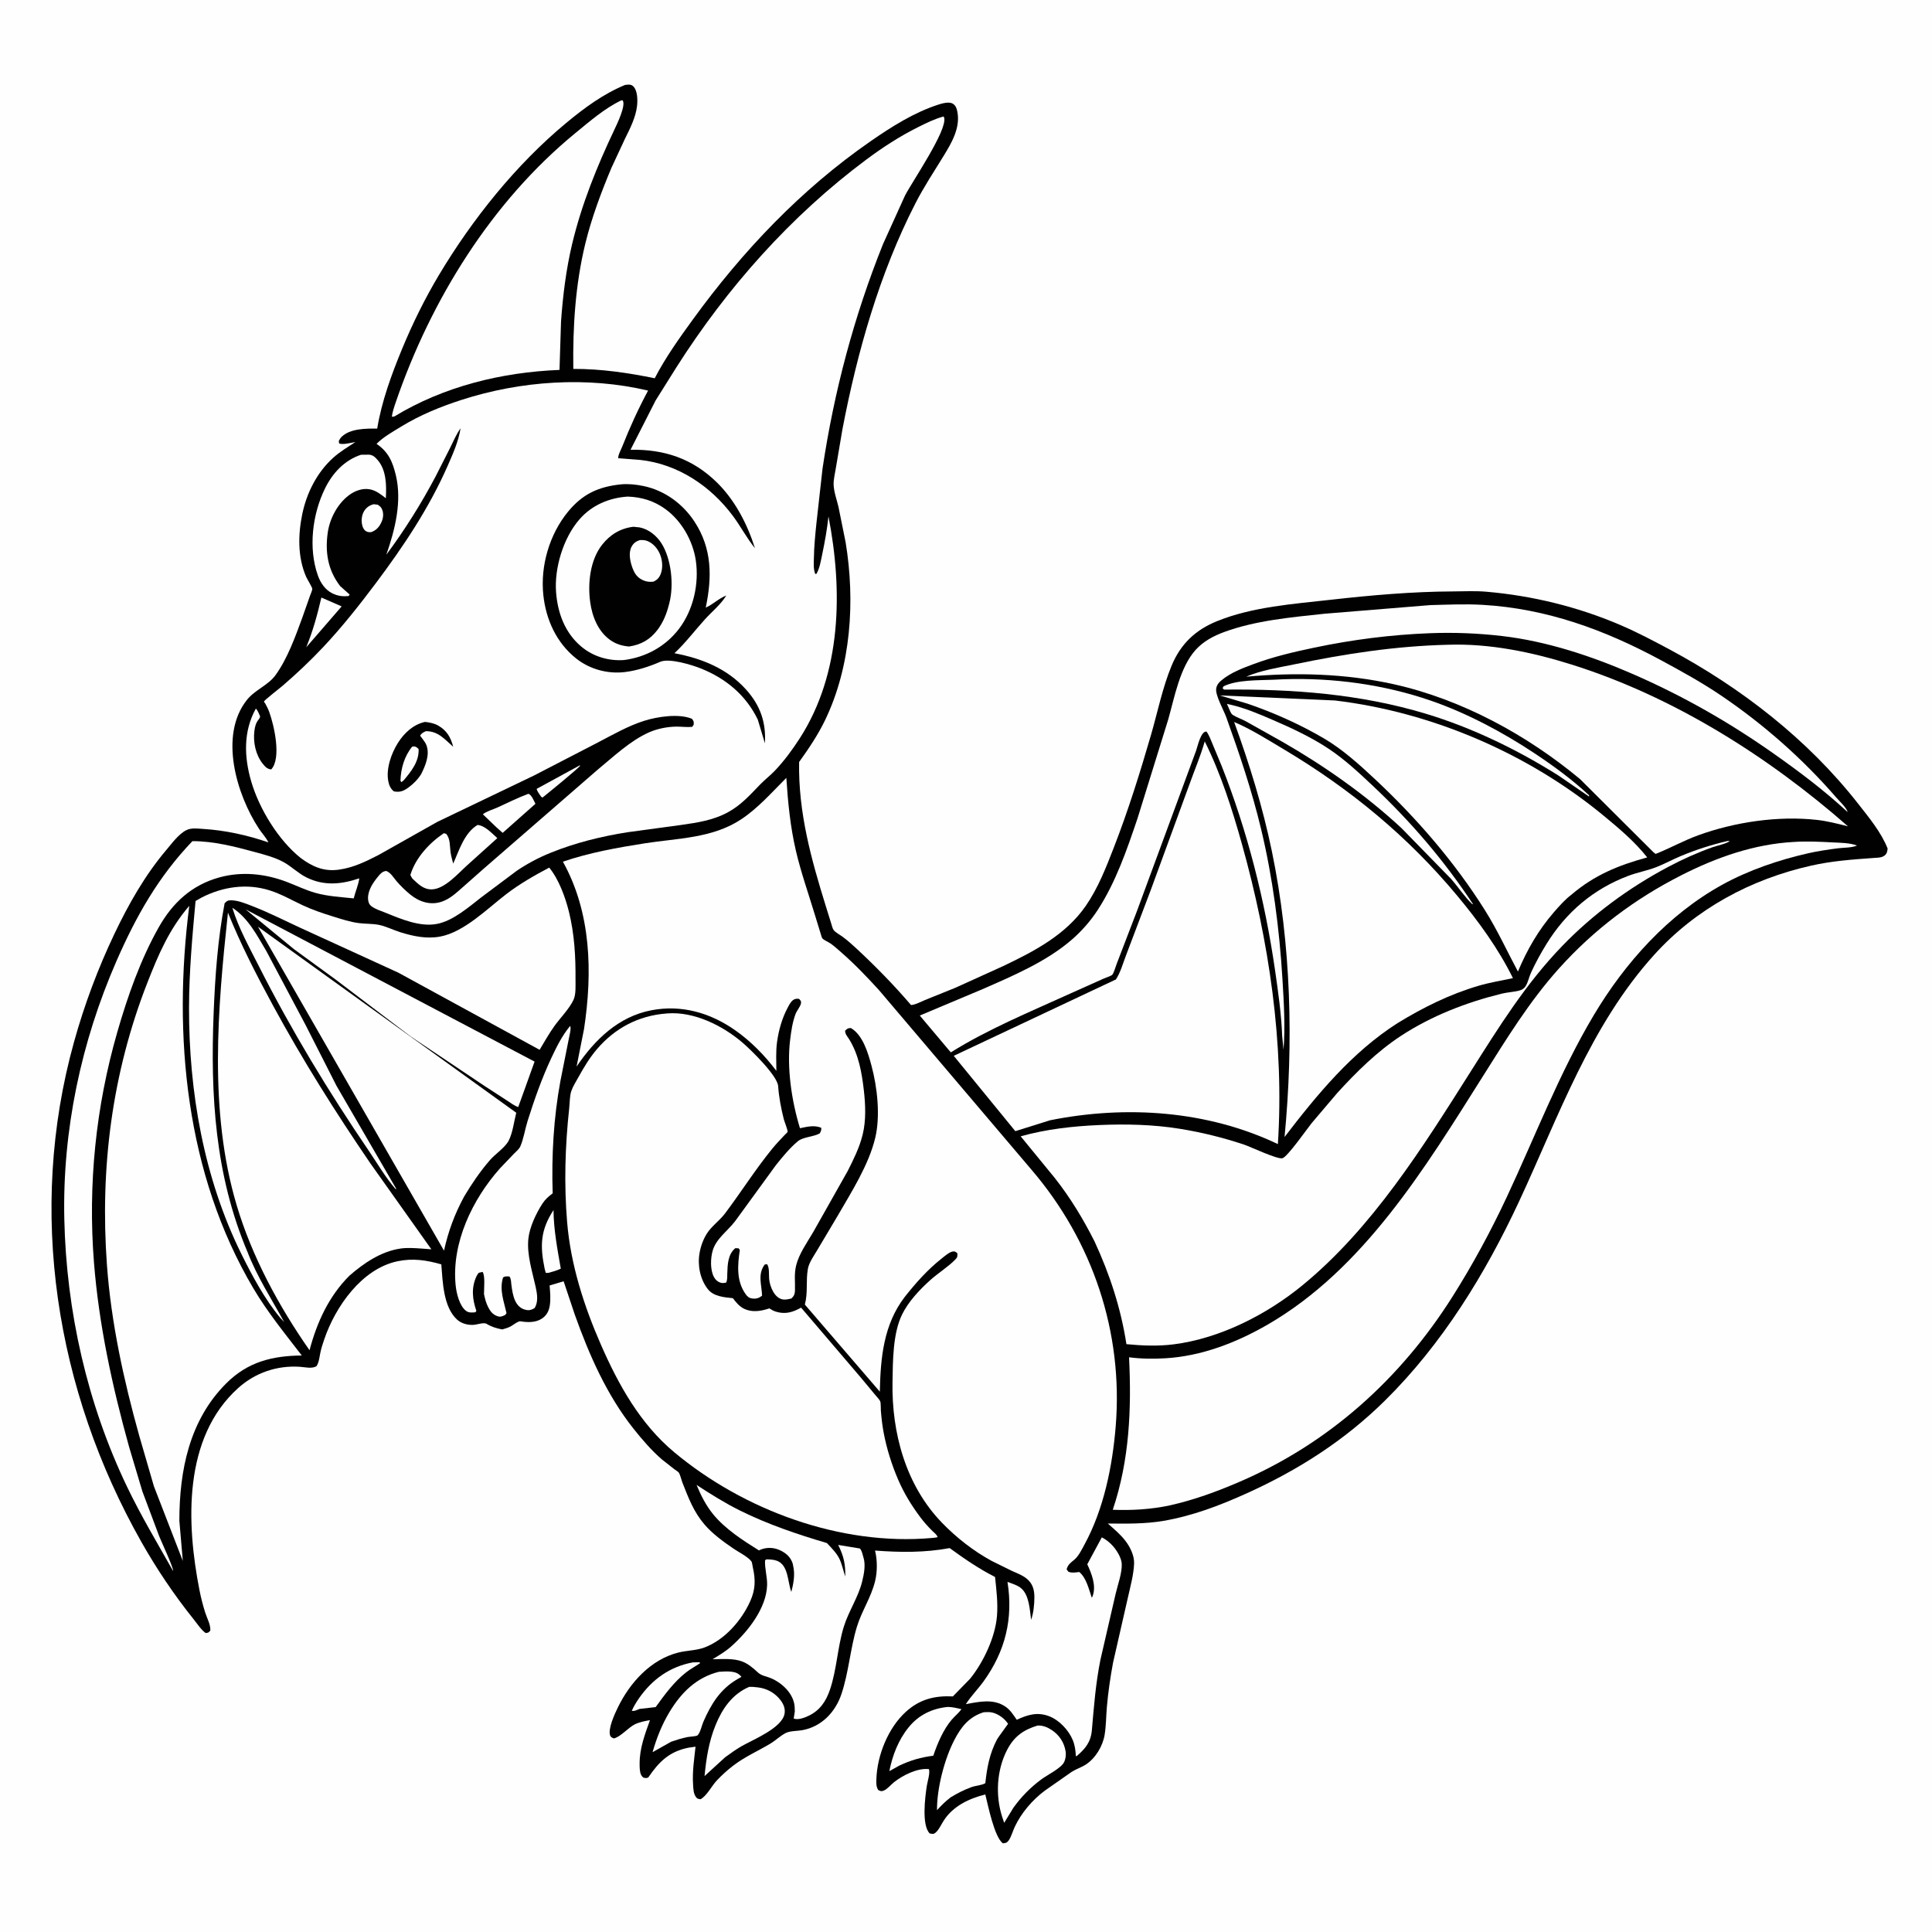 <svg version="1.1" xmlns="http://www.w3.org/2000/svg" style="display: block;" viewBox="0 0 2048 2048" width="1024" height="1024">
<path transform="translate(0,0)" fill="rgb(254,254,254)" d="M -0 -0 L 2048 0 L 2048 2048 L -0 2048 L -0 -0 z"/>
<path transform="translate(0,0)" fill="rgb(1,1,1)" d="M 662.61 90.024 L 666 89.695 C 668.043 89.68 669.74 89.984 671.22 91.425 C 675.93 96.009 675.997 106.173 675.283 112.392 C 673.889 124.526 667.748 136.504 662.401 147.289 L 648.157 177.906 C 637.387 203.553 627.086 231.032 620.5 258.064 C 609.865 301.719 607.124 346.283 607.732 391.049 C 636.972 390.96 665.498 395.145 694.045 400.971 C 705.237 379.269 720.049 358.516 734.379 338.789 C 787.106 266.197 849.059 200.838 922.985 149.634 C 945.145 134.285 968.949 119.205 994.763 110.866 C 998.713 109.591 1006.2 107.502 1010 109.899 C 1013.21 111.924 1014.13 114.888 1014.83 118.402 C 1018.23 135.48 1008.65 151.662 1000.08 165.587 C 989.958 182.039 979.198 198.37 970.379 215.566 C 932.279 289.848 908.661 373.256 893.033 454.969 L 886.024 496.222 C 885.2 501.601 883.538 508.085 883.661 513.5 C 883.833 521.1 887.098 529.956 888.828 537.377 L 896.406 574.898 C 906.629 637.028 902.244 706.134 874.6 763.438 C 867.044 779.101 857.222 793.657 847.101 807.758 C 846.121 861.19 859.823 910.419 875.501 960.912 L 881.231 979.318 C 881.858 981.258 882.513 984.382 883.727 985.947 C 885.72 988.518 890.454 990.982 893.122 992.961 C 897.919 996.52 902.429 1000.44 906.811 1004.5 C 927.285 1023.44 947.625 1044.19 965.737 1065.38 C 970.409 1065.11 976.173 1061.85 980.649 1060.03 L 1012.75 1047.07 L 1063.19 1024.19 C 1096.16 1008.51 1129.66 991.074 1150.98 960.248 C 1163.98 941.444 1172.52 919.494 1180.76 898.289 C 1195.86 859.413 1208.42 819.289 1220.05 779.25 C 1227.1 754.989 1232.28 728.878 1241.99 705.563 C 1251.52 682.657 1267.07 667.826 1290.05 658.481 C 1327.45 643.275 1371.02 640.238 1410.88 635.75 C 1453.87 630.911 1496.94 627.147 1540.22 626.932 C 1551.81 626.874 1563.79 626.239 1575.34 627.229 C 1624.46 631.443 1673.02 643.332 1718.27 662.816 C 1735.78 670.355 1752.89 679.388 1769.69 688.378 C 1845.75 729.075 1916.23 783.693 1969.62 851.873 C 1980.99 866.388 1994.16 882.224 2000.97 899.5 C 2000.57 903.371 1999.82 906.067 1996.08 907.904 C 1993.13 909.345 1988.93 909.273 1985.7 909.506 C 1963.3 911.122 1941.91 912.65 1919.85 917.618 C 1855.84 932.04 1797.83 963.173 1753.5 1012.15 C 1685.83 1086.91 1652.3 1183.29 1610.41 1273.29 C 1574.54 1350.34 1528.81 1424.78 1468.06 1484.73 C 1425.04 1527.19 1375.95 1558.47 1320.99 1583.26 C 1292.86 1595.95 1263.9 1606.96 1233.36 1612.17 C 1213.56 1615.54 1194.3 1615.15 1174.3 1615 C 1180.91 1620.79 1187.99 1626.71 1193.29 1633.76 C 1198.13 1640.2 1202.49 1649.13 1202.19 1657.34 C 1201.76 1669.03 1198.37 1681.26 1195.8 1692.66 L 1179.87 1762.54 C 1177.01 1777.92 1174.68 1793.84 1173.33 1809.43 C 1172.49 1819.2 1172.54 1829.35 1170.95 1839 C 1168.98 1850.95 1161.29 1863.85 1151.02 1870.49 C 1146.31 1873.54 1140.83 1875.18 1136.05 1878.24 L 1107.65 1898.09 C 1094.47 1907.91 1082.6 1921.72 1075.62 1936.66 C 1073.55 1941.08 1071.97 1947.16 1069.19 1951.02 C 1067.4 1953.51 1065.87 1953.81 1063 1953.98 C 1053.99 1947.07 1047.4 1913.95 1044.47 1902.22 C 1027.52 1906.4 1010.66 1914.37 1000.74 1929.36 C 998.175 1933.22 995.215 1939.87 991.701 1942.7 C 989.31 1944.63 988.309 1944 985.515 1943.5 C 976.816 1934.83 980.642 1904.91 982.439 1893.23 C 983.171 1888.47 986.053 1879.82 984.741 1875.34 C 972.636 1873.92 956.906 1881.87 947.528 1889.35 C 944.231 1891.97 940.664 1896.52 936.829 1898.1 C 934.065 1899.23 933.489 1898.63 930.94 1897.5 C 928.674 1893.63 928.854 1890.41 928.993 1886 C 929.786 1860.77 941.446 1831.67 960.247 1814.58 C 974.87 1801.29 990.592 1797.36 1010.09 1798.25 L 1028.43 1779.43 C 1042.44 1762.02 1055 1735.64 1056.84 1713 C 1057.96 1699.21 1056.23 1685.36 1054.79 1671.66 C 1037.66 1662.97 1022.17 1652.32 1006.69 1641.04 C 980.324 1645.96 954.207 1645.66 927.566 1643.65 C 930.084 1653.69 930.095 1666.07 927.625 1676.12 C 923.324 1693.61 913.413 1707.72 908.307 1724.6 C 901.239 1747.97 899.698 1772.81 891.936 1795.85 C 885.472 1815.04 870.757 1830.44 850.331 1834.08 C 845.15 1835.01 837.617 1834.73 833.025 1837.02 C 827.331 1839.86 822.234 1844.92 816.686 1848.26 C 803.547 1856.16 789.67 1862.15 777.39 1871.54 C 771.033 1876.4 765.146 1881.73 759.67 1887.56 C 754.477 1893.1 749.015 1904.06 742.5 1907.29 C 740.406 1906.81 739.414 1907.07 738.026 1905.31 C 734.981 1901.45 734.991 1896.28 734.685 1891.59 C 733.785 1877.79 735.856 1865.16 737.297 1851.56 L 730.166 1852.56 C 709.661 1856.51 698.57 1867.46 687.177 1884.21 C 684.789 1885.08 684.355 1884.86 681.839 1884.28 C 680.981 1883.41 680.169 1882.62 679.625 1881.5 C 677.978 1878.12 678.037 1873.17 678.027 1869.44 C 677.981 1853.15 683.623 1838.5 688.991 1823.41 C 683.546 1824.42 677.874 1825.43 672.873 1827.9 C 666.019 1831.28 657.261 1841.73 650.5 1842.8 C 649.013 1841.97 647.511 1841.63 646.853 1839.93 C 644.105 1832.85 651.737 1816.55 655.067 1809.73 C 667.884 1783.51 689.878 1759.13 719.037 1751.78 C 728.113 1749.49 737.999 1749.68 746.742 1746.41 C 768.166 1738.41 786.145 1717.76 795.331 1697.21 C 800.856 1684.85 800.973 1674.57 798.033 1661.49 C 797.752 1660.24 797.219 1656 796.523 1655.09 C 792.722 1650.17 782.707 1645.15 777.5 1641.58 C 766.684 1634.17 755.409 1626.06 746.827 1616.06 C 735.281 1602.6 729.942 1588.18 723.519 1571.96 C 722.368 1569.06 721.195 1563.57 719.591 1561.1 C 718.889 1560.02 715.913 1558.27 714.827 1557.42 L 701.662 1547.08 C 690.655 1537.55 680.771 1526.08 671.733 1514.72 C 643.204 1478.85 624.504 1436.19 609.208 1393.3 L 597.477 1358.22 L 582.598 1362.64 C 583.189 1369.61 583.892 1377.04 582.779 1384 C 581.866 1389.71 579.502 1394.29 574.673 1397.6 C 568.02 1402.17 559.266 1401.9 551.664 1400.63 C 549.329 1400.23 543.615 1404.83 541.331 1406.04 C 538.503 1407.54 535.474 1408.39 532.407 1409.25 C 526.136 1408.08 521.165 1406.57 515.664 1403.25 C 513.035 1401.67 506.12 1403.95 503 1404.3 C 496.584 1405 489.288 1403.22 484.471 1398.79 C 469.817 1385.33 469.306 1358.59 467.794 1340.27 C 452.092 1335.81 437.725 1333.58 421.5 1336.96 C 383.486 1344.87 355.58 1385.05 343.768 1419.61 C 342.132 1424.39 340.524 1429.25 339.525 1434.21 C 338.572 1438.95 338.154 1444.11 335.5 1448.24 C 330.45 1451.17 323.616 1449.23 317.819 1448.85 C 293.626 1447.26 270.518 1455.15 252.5 1471.36 C 193.817 1524.15 197.547 1614.92 211.45 1685.62 C 213.026 1693.63 215.099 1701.73 217.572 1709.51 C 219.523 1715.65 223.301 1721.97 222.96 1728.5 C 220.915 1730.74 221.006 1730.73 218 1731.09 C 213.224 1727.71 208.94 1721.09 205.251 1716.49 C 184.719 1690.89 166.1 1663.22 149.939 1634.66 C 58.961 1473.88 28.604 1283.84 78.429 1104.65 C 89.448 1065.01 103.831 1026.51 121.542 989.39 C 136.365 958.318 153.791 927.614 176.08 901.271 C 181.907 894.384 189.239 884.208 197.462 880.024 C 202.749 877.334 209.557 878.341 215.279 878.69 C 238.637 880.115 262.414 885.34 284.492 892.977 C 282.175 887.925 277.463 882.993 274.342 878.231 C 250.835 842.366 231.805 779.603 261.791 741.876 C 270.276 731.199 284.209 726.539 292.092 715.625 C 304.872 697.929 313.095 674.792 320.573 654.419 L 328.558 631.71 C 329.127 630.022 331.071 625.838 331.048 624.216 C 331.027 622.642 325.497 613.692 324.459 611.295 C 315.437 590.47 315.9 566.624 320.454 544.771 C 325.142 522.271 336.202 500.49 353.428 485.051 C 360.452 478.756 368.881 473.729 376.768 468.603 C 372.031 469.266 363.842 471.703 359.5 470.098 L 359.129 467.5 C 359.956 465.879 360.716 464.452 362.023 463.158 C 371.127 454.141 387.942 454.259 399.86 454.311 C 404.514 425.649 415.044 396.946 426.113 370.125 C 437.195 343.271 450.406 316.43 465.314 291.5 C 500.697 232.33 547.06 174.407 600.162 130.369 C 619.458 114.367 639.307 99.69 662.61 90.024 z"/>
<path transform="translate(0,0)" fill="rgb(254,254,254)" d="M 614.225 811.5 L 615.181 811.396 C 614.883 813.15 579.443 842.032 575.019 845.5 L 573.5 844.408 C 571.964 842.02 569.446 838.954 568.872 836.228 L 614.225 811.5 z"/>
<path transform="translate(0,0)" fill="rgb(254,254,254)" d="M 396.257 534.5 L 400.5 535.039 C 403.038 536.925 404.13 537.545 405.268 540.62 C 406.763 544.659 406.237 549.298 404.5 553.165 C 402.093 558.525 399.036 562.047 393.5 564.09 C 391.368 564.181 390.223 564.248 388.25 563.262 C 386.317 562.295 384.966 559.998 384.314 557.956 C 382.709 552.932 383.15 546.58 385.851 542 C 388.205 538.007 391.817 535.476 396.257 534.5 z"/>
<path transform="translate(0,0)" fill="rgb(254,254,254)" d="M 340.676 633.42 L 362.161 642.804 L 334.899 674.318 L 324.637 686.099 C 331.771 668.824 336.414 651.554 340.676 633.42 z"/>
<path transform="translate(0,0)" fill="rgb(254,254,254)" d="M 586.744 1282.73 C 586.857 1303.03 590.946 1324.85 594.471 1344.83 C 590.246 1346.87 586.004 1348.03 581.5 1349.23 C 580.382 1349.45 579.621 1349.34 578.5 1349.22 L 577.391 1345.11 C 572.352 1320.81 572.734 1304.19 586.744 1282.73 z"/>
<path transform="translate(0,0)" fill="rgb(254,254,254)" d="M 559.993 841.5 L 560.708 841.712 C 563.775 843.193 566.042 849.111 567.593 852.052 L 532.853 882.866 L 526.324 877.066 L 511.843 863.184 C 515.552 860.097 522.427 858.172 527 856.106 C 537.934 851.167 548.742 845.679 559.993 841.5 z"/>
<path transform="translate(0,0)" fill="rgb(254,254,254)" d="M 734.497 1762.19 L 741.5 1762.03 L 742.127 1763 C 737.227 1766.39 731.911 1769.14 727.223 1772.84 C 714.185 1783.13 704.69 1796.27 695.019 1809.6 L 678.002 1811.52 C 675.227 1812.55 672.631 1814.19 669.719 1813.5 C 671.756 1808.93 674.334 1804.61 677.181 1800.5 C 691.271 1780.16 710.118 1766.68 734.497 1762.19 z"/>
<path transform="translate(0,0)" fill="rgb(254,254,254)" d="M 1004.81 1809.41 C 1009.83 1809.52 1014.36 1810.66 1019.22 1811.82 C 1016.24 1815.89 1012.15 1819.1 1008.86 1822.94 C 1000.02 1833.26 993.607 1848.36 989.352 1861.12 C 976.004 1862.86 965.366 1865.92 953.21 1871.65 L 942.736 1877.47 C 946.088 1860.67 952.301 1844.43 963.191 1831.04 C 973.928 1817.84 988.052 1811.06 1004.81 1809.41 z"/>
<path transform="translate(0,0)" fill="rgb(254,254,254)" d="M 506.187 874.5 C 514.018 875.049 521.574 883.481 527.181 888.45 L 495.051 917.398 C 485.477 926.026 471.509 942.243 458 942.769 C 448.932 943.123 443.202 937.01 437.109 931.278 C 436.244 930.005 435.653 928.883 435.003 927.5 C 440.565 909.279 455.032 893.634 470.5 883.226 L 473.033 883.922 C 477.492 889.521 476.646 896.437 477.611 903.409 C 478.171 907.46 479.381 911.505 480.426 915.454 C 486.764 901.345 492.09 883.036 506.187 874.5 z"/>
<path transform="translate(0,0)" fill="rgb(254,254,254)" d="M 762.039 1772.18 C 766.355 1771.87 771.081 1771.56 775.374 1772.07 C 779.9 1772.6 783.078 1773.97 785.944 1777.5 L 781.5 1780.09 C 763.511 1790.54 753.891 1806.28 745.699 1824.91 C 744.042 1828.68 742.763 1834.97 740.5 1838.16 C 740.109 1838.71 739.746 1839.34 739.172 1839.69 C 737.598 1840.67 730.889 1840.92 728.696 1841.36 C 722.76 1842.55 717.138 1844.34 711.42 1846.31 L 691.752 1857.37 C 696.072 1842.32 701.577 1828.29 709.679 1814.83 C 722.068 1794.26 738.162 1778.16 762.039 1772.18 z"/>
<path transform="translate(0,0)" fill="rgb(254,254,254)" d="M 246.307 962.295 C 263.118 973.197 272.414 991.47 282.404 1008.29 L 323.837 1086.37 L 356.738 1151.06 L 420.218 1260.5 L 419.186 1260.25 C 408.681 1248.22 400.029 1233.26 391.028 1220.04 C 348.083 1156.92 308.86 1092.16 274.335 1024.04 C 264.366 1004.38 252.698 983.424 246.307 962.295 z"/>
<path transform="translate(0,0)" fill="rgb(254,254,254)" d="M 1042.68 1815.06 C 1045.15 1814.94 1047.76 1814.73 1050.22 1815.06 C 1056.51 1815.88 1063.38 1820.5 1067.2 1825.4 C 1067.26 1825.47 1068.6 1827.25 1068.61 1827.32 C 1068.62 1827.54 1058.07 1841.59 1056.88 1843.85 C 1049.02 1858.82 1046.27 1873.54 1044.49 1890.21 C 1041.25 1892.4 1034.05 1892.88 1030 1894.35 C 1022.08 1897.22 1014.85 1900.89 1007.68 1905.29 C 1002.29 1909.4 997.83 1913.85 993.266 1918.85 C 993.094 1895.76 1001.1 1864.72 1011.73 1844.28 C 1018.94 1830.4 1027.3 1819.91 1042.68 1815.06 z"/>
<path transform="translate(0,0)" fill="rgb(254,254,254)" d="M 794.144 1788.17 C 797.246 1787.99 800.421 1788.34 803.5 1788.71 C 813.081 1789.86 821.687 1794.65 827.5 1802.39 C 830.698 1806.65 832.646 1811.45 831.62 1816.81 C 828.714 1832.02 798.004 1844.14 785.862 1851.16 C 779.9 1854.6 774.268 1858.75 768.68 1862.76 L 746.865 1882.7 C 748.61 1864.12 751.439 1846.1 758.513 1828.72 C 765.628 1811.24 776.281 1795.75 794.144 1788.17 z"/>
<path transform="translate(0,0)" fill="rgb(254,254,254)" d="M 382.639 482.062 L 391 481.959 C 395.188 482.207 397.515 484.436 400.191 487.5 C 409.694 498.378 409.732 514.603 409.003 528.142 C 403.714 524.064 398.625 519.884 391.852 518.665 C 383.965 517.246 375.707 520.473 369.5 525.249 C 357.481 534.499 349.396 550.08 347.358 565 C 344.508 585.865 347.669 604.465 360.545 621.241 L 370.67 630.289 L 369.5 631.848 C 363.268 632.424 358.201 631.807 352.49 629.074 C 344.775 625.38 339.754 617.873 336.965 610.045 C 326.656 581.115 331.123 544.995 344.541 517.744 C 352.627 501.321 365.056 487.952 382.639 482.062 z"/>
<path transform="translate(0,0)" fill="rgb(254,254,254)" d="M 1099.87 1829.15 C 1105.41 1828.86 1110.44 1830.94 1115 1833.98 C 1123 1839.32 1128.21 1847.28 1129.64 1856.86 C 1130.19 1860.56 1129.39 1866.32 1127.1 1869.41 C 1122.62 1875.44 1110.01 1881.64 1103.71 1886.31 C 1092.16 1894.87 1082.66 1904.63 1074.26 1916.25 L 1064.48 1932.29 L 1062.35 1925.97 C 1054.99 1903.13 1056.52 1876.09 1067.72 1854.69 C 1075.14 1840.52 1085 1833.69 1099.87 1829.15 z"/>
<path transform="translate(0,0)" fill="rgb(254,254,254)" d="M 1300.61 746.131 L 1304 746.916 C 1319.63 750.451 1334.51 756.821 1349.19 763.158 C 1369.62 771.98 1390.68 781.816 1409.17 794.223 C 1425.91 805.454 1440.78 819.371 1455.41 833.152 C 1495.77 871.158 1530.89 912.189 1561.49 958.5 L 1560.53 958.364 C 1552.44 950.57 1545.66 940.116 1538.12 931.592 L 1485.7 877.905 C 1447.71 842.654 1404.35 812.18 1359.47 786.384 L 1320.71 764.643 C 1316.25 762.206 1310.97 760.497 1306.76 757.814 C 1304.72 756.508 1303.71 753.108 1302.74 750.961 L 1300.61 746.131 z"/>
<path transform="translate(0,0)" fill="rgb(254,254,254)" d="M 1349.37 720.572 L 1360.82 720.025 C 1413.47 718.293 1467.19 725.605 1517 742.811 C 1554.77 755.859 1592.82 776.117 1626 798.085 C 1646.21 811.463 1666.76 826.477 1684.5 843.083 L 1684.5 844.386 L 1651.95 822.043 C 1608.6 794.743 1560.64 771.436 1511.56 756.622 C 1441.81 735.569 1369.96 730.265 1297.5 731.006 L 1295.99 729.5 L 1297.05 727.5 C 1311.38 720.519 1333.52 721.221 1349.37 720.572 z"/>
<path transform="translate(0,0)" fill="rgb(254,254,254)" d="M 260.412 964.014 L 566.671 1125.34 L 554.502 1159.25 L 549.343 1173.49 C 545.243 1172.27 541.346 1169.11 537.72 1166.8 L 513.236 1150.91 L 435.165 1098.59 L 355.639 1038.26 L 311.703 1006.22 L 260.412 964.014 z"/>
<path transform="translate(0,0)" fill="rgb(254,254,254)" d="M 604.408 1087.5 C 605.694 1090.44 603.62 1097.68 603.005 1100.95 L 594.11 1145.63 C 586.84 1184.96 584.576 1225.08 585.858 1265 C 581.449 1268.25 577.897 1271.38 574.891 1276.04 C 568.172 1286.46 561.213 1301.11 560.035 1313.62 C 558.45 1330.44 564.364 1348.31 567.905 1364.54 C 569.454 1371.64 570.815 1380.25 566.654 1386.65 C 563.877 1388.26 561.778 1389.2 558.5 1388.71 C 545.614 1386.77 543.474 1372.6 542.103 1361.97 C 541.735 1359.11 541.867 1355.43 540 1353.12 C 537.181 1353.07 535.65 1352.6 533.261 1354.18 C 529.168 1367.23 534.144 1379.48 536.948 1392 L 535.5 1393.94 C 532.159 1395.39 530.692 1396.41 527 1395.1 C 522.389 1393.48 519.722 1390 517.563 1385.81 C 515.212 1381.24 514.07 1376.7 513.042 1371.7 C 513.018 1366.4 514.486 1351.86 511.5 1348.26 L 507.5 1349.23 C 506.466 1350.44 505.688 1351.61 505.022 1353.06 C 499.422 1365.23 500.747 1377.29 504.956 1389.5 L 504 1391.06 C 500.589 1391.35 496.916 1391.8 494.02 1389.58 C 486.996 1384.22 483.821 1370.8 482.98 1362.25 C 478.563 1317.42 500.854 1271.24 529.979 1238.52 L 544.656 1223.15 C 546.897 1220.87 550.27 1218.16 551.542 1215.27 C 555.083 1207.23 556.531 1196.99 559.215 1188.47 C 566.36 1165.77 574.393 1142.92 584.505 1121.38 C 590.133 1109.39 595.898 1097.75 604.408 1087.5 z"/>
<path transform="translate(0,0)" fill="rgb(254,254,254)" d="M 738.386 1574.08 C 752.982 1583.62 768.556 1593.37 784.162 1601.12 C 813.745 1615.81 844.938 1626.38 876.542 1635.7 C 881.262 1640.75 886.92 1646.29 889.894 1652.58 C 892.578 1658.25 893.934 1665.18 896.036 1671.17 C 896.274 1658.01 894.37 1649.43 888.524 1637.7 L 911.474 1641.46 C 913.642 1643.52 914.401 1648.1 915.305 1651 C 917.79 1658.97 915.866 1668.53 913.914 1676.5 C 909.805 1693.27 899.347 1708.25 894.304 1724.9 C 887.753 1746.52 887.025 1769.75 879.802 1791.1 C 875.63 1803.43 869.132 1813.18 857 1818.89 C 852.615 1820.95 846.029 1823.5 841.357 1821.72 L 842.518 1814.27 L 842.372 1809.39 C 841.485 1795.62 829.33 1784.07 817.211 1778.96 C 812.352 1776.91 807.283 1776.47 803.327 1772.81 C 798.543 1768.37 793.074 1763.66 786.904 1761.31 C 777.269 1757.64 765.551 1758.79 755.381 1758.86 C 761.986 1754.81 768.84 1750.8 774.677 1745.66 C 792.368 1730.09 812.391 1705.12 813.167 1680.4 C 813.45 1671.39 810.493 1662.77 810.985 1654 L 812.5 1652.97 C 816.319 1653.09 820.171 1653.16 823.777 1654.57 C 835.983 1659.35 834.826 1677.14 838.836 1687.49 C 840.851 1679.8 842.584 1670.94 841.341 1663.01 L 841.075 1661.5 C 840.76 1659.61 840.487 1657.79 839.777 1656 C 837.167 1649.41 831.917 1645.44 825.549 1642.78 C 819.191 1640.12 811.597 1640.19 805.364 1643.08 L 804.526 1643.5 C 787.548 1632.93 768.786 1620.84 756.06 1605.3 C 748.42 1595.98 742.971 1585.17 738.386 1574.08 z"/>
<path transform="translate(0,0)" fill="rgb(254,254,254)" d="M 203.976 891.641 C 226.18 891.605 249.023 897.407 270.312 903.241 C 280.201 905.951 291.438 908.855 300.441 913.785 C 308.986 918.464 315.79 925.553 324.669 930.007 C 343.273 939.34 361.753 937.53 380.853 931.084 C 380.06 937.71 376.553 945.578 374.979 952.317 C 361.377 950.907 347.494 950.199 334.289 946.469 C 323.88 943.529 314.043 938.686 303.949 934.843 C 281.038 926.119 256.383 923.509 232.524 930.087 C 203.24 938.16 182.967 956.943 168.271 982.961 C 148.9 1017.26 135.273 1056.12 124.401 1093.84 C 101.496 1173.3 93.095 1255.89 99.614 1338.35 C 104.857 1404.67 119.07 1469.79 136.84 1533.76 L 150.941 1580.99 L 168.779 1628.52 C 171.169 1634.47 184.155 1662.32 183.5 1665.34 C 166.787 1635.77 149.409 1606.72 134.697 1576.05 C 92.415 1487.91 70.3 1389.8 68.17 1292.22 C 66.119 1198.23 85.958 1104.53 123.558 1018.54 C 144.33 971.041 167.932 929.307 203.976 891.641 z"/>
<path transform="translate(0,0)" fill="rgb(254,254,254)" d="M 273.48 982.372 L 547.253 1179.56 C 544.899 1188.7 543.472 1201.14 539.102 1209.36 C 535.291 1216.53 524.997 1223.3 519.476 1229.63 C 509.026 1241.61 500.259 1254.62 492.084 1268.22 C 481.971 1286.88 475.223 1305.08 470.659 1325.75 L 273.48 982.372 z"/>
<path transform="translate(0,0)" fill="rgb(254,254,254)" d="M 658.25 106.5 L 659.922 106.254 C 664.006 111.161 653.994 131.71 651.347 137.286 C 632.823 176.304 616.554 216.491 606.5 258.602 C 600.141 285.237 596.616 313.627 594.711 340.948 L 593.094 392.123 C 532.07 394.546 470.45 409.532 417.994 441.5 L 415.356 441.768 C 416.056 436.562 417.813 431.387 419.512 426.427 C 456.598 318.19 520.935 214.03 610.042 140.97 C 625.134 128.596 640.663 115.113 658.25 106.5 z"/>
<path transform="translate(0,0)" fill="rgb(254,254,254)" d="M 582.191 919.696 C 592.374 932.082 599.303 951.172 603.114 966.586 C 608.931 990.116 610.259 1014.13 610.07 1038.28 C 610.019 1044.78 610.701 1053.91 607.937 1059.88 C 603.564 1069.33 593.632 1079.28 587.468 1087.96 C 581.837 1095.88 577.003 1104.5 572.008 1112.84 L 422.274 1031.08 L 317.758 983.242 C 301.383 975.651 285.165 967.428 268.347 960.858 C 261.563 958.207 252.872 954.533 245.5 954.355 C 241.695 954.263 240.662 954.858 238.107 957.5 C 230.834 995.688 228.051 1034.53 226.486 1073.3 C 222.954 1160.77 227.856 1245.67 262.402 1327.25 C 272.363 1353.1 287.892 1377.17 301.196 1401.38 L 297.112 1397 C 280.572 1377.1 267.386 1352.5 255.935 1329.39 C 216.067 1248.91 200.173 1157.27 200.378 1068 C 200.464 1030.19 203.829 992.7 207.299 955.088 L 213.5 951.547 C 235.928 939.96 261.558 936.116 286 943.885 C 298.22 947.769 309.487 954.304 321.066 959.722 C 331.277 964.5 341.991 968.085 352.74 971.434 C 361.839 974.27 371.508 977.485 381.007 978.599 C 387.663 979.379 394.735 979.098 401.289 980.326 C 408.829 981.739 416.729 985.824 424.139 988.137 C 437.974 992.455 452.113 995.495 466.6 992.8 C 491.895 988.096 516.532 963.29 536.5 947.947 C 550.702 937.035 566.387 928.047 582.191 919.696 z"/>
<path transform="translate(0,0)" fill="rgb(254,254,254)" d="M 1292.98 737.171 L 1415.01 742.533 C 1517.97 754.771 1620.39 798.872 1700.33 865.001 C 1716.64 878.495 1732.95 892.191 1746.1 908.897 C 1715.5 917.261 1690.09 927.596 1665.64 948.507 C 1659.03 953.517 1652.71 960.603 1647.27 966.882 C 1630.71 986.016 1618.83 1006.65 1609.06 1029.88 C 1597.54 1008.27 1587.33 985.986 1574.29 965.196 C 1542.11 913.881 1501.55 867.113 1457.4 825.82 C 1441.14 810.612 1423.41 794.593 1404.22 783.226 C 1378.86 768.208 1350.28 755.404 1322.43 745.924 L 1292.98 737.171 z"/>
<path transform="translate(0,0)" fill="rgb(254,254,254)" d="M 241.641 967.435 C 255.148 1001.12 272.073 1033.94 289.367 1065.82 C 320.731 1123.64 355.432 1178.72 392.5 1233.05 L 457.257 1324.31 L 446.709 1323.51 C 439.349 1323.01 431.77 1322.44 424.44 1323.53 C 403.791 1326.58 385.723 1338.94 370.353 1352.31 C 348.49 1374.2 335.947 1401.71 328.115 1431.31 C 295.498 1384.64 267.039 1332.04 250.801 1277.32 C 221.242 1177.71 230.715 1069.19 241.641 967.435 z"/>
<path transform="translate(0,0)" fill="rgb(254,254,254)" d="M 1534.55 683.47 C 1578.93 681.913 1623.77 691.205 1665.9 704.436 C 1773.77 738.319 1874.22 801.702 1958.91 875.925 C 1948.07 873.222 1937.22 870.385 1926.1 869.137 C 1885 864.522 1838.67 871.41 1800.08 885.473 C 1784.54 891.136 1770.23 899.159 1755.02 905.21 L 1752.83 903.5 L 1674.97 825.923 C 1618.67 779.055 1549.47 741.368 1477.6 725.347 C 1426.06 713.86 1373.45 712.598 1321.05 717.318 C 1336.85 710.46 1355.67 707.617 1372.52 704.13 C 1426.59 692.944 1479.28 684.855 1534.55 683.47 z"/>
<path transform="translate(0,0)" fill="rgb(254,254,254)" d="M 1516 641.445 C 1534.42 640.969 1553.1 640.096 1571.5 641.159 C 1639.38 645.079 1700.83 667.565 1760.05 699.495 C 1782.25 711.461 1804.16 723.513 1825.04 737.694 C 1869.81 768.086 1911.12 804.525 1946.5 845.399 C 1949.63 849.01 1957.68 856.481 1958.5 860.765 C 1933.69 837.856 1907.74 818.282 1880.17 798.851 C 1832.99 765.598 1784.17 737.773 1731.22 714.664 C 1687.36 695.519 1639.7 679.697 1591.97 674.177 C 1566.69 671.253 1541.41 670.249 1515.98 671.212 C 1474.79 672.772 1433.36 678.071 1393.04 686.558 C 1371.32 691.129 1349.78 696.14 1328.95 703.904 C 1317.26 708.258 1304.71 712.948 1295 721.003 C 1291.96 723.522 1289.59 726.276 1289.18 730.369 C 1288.46 737.489 1297.34 753.207 1299.85 760.173 C 1313.92 799.274 1327.05 838.169 1336.76 878.646 C 1349.19 930.491 1356.25 984.805 1359.46 1037.99 C 1360.94 1062.55 1362.51 1088.3 1360.59 1112.82 L 1359.16 1098.25 C 1358.28 1074.84 1354.91 1051.28 1351.55 1028.12 C 1340.88 954.653 1322.45 881.388 1295.15 812.296 L 1285.25 788.445 C 1283.39 784.1 1281.75 779.334 1278.96 775.5 C 1272.97 774.895 1269.7 790.565 1267.94 795.675 L 1205.13 966 L 1183.63 1022 C 1182.59 1024.57 1180.73 1031.45 1179.03 1033.31 C 1177.93 1034.5 1171.88 1036.49 1170.06 1037.3 L 1133.97 1053.46 C 1091.76 1072.67 1047.22 1090.97 1007.89 1115.57 L 975.011 1076.52 L 1041.47 1048.57 C 1073.53 1034.52 1108.34 1019.77 1135.17 996.922 C 1146.09 987.62 1155.92 976.512 1163.71 964.481 C 1182.91 934.87 1194.57 900.76 1205.82 867.534 L 1238.36 762.702 C 1245.07 739.164 1250.61 707.573 1267.45 688.872 C 1275.59 679.835 1286.4 674.111 1297.69 669.96 C 1331.02 657.7 1368.8 654.374 1403.98 650.59 L 1516 641.445 z"/>
<path transform="translate(0,0)" fill="rgb(254,254,254)" d="M 1308.24 765.36 C 1326.36 773.03 1344.11 784.323 1361.04 794.408 C 1431.38 836.325 1492.64 886.857 1545.04 949.891 C 1567.3 976.666 1588.34 1005.56 1603.78 1036.87 C 1591.43 1039.49 1579.43 1041.43 1567.26 1044.99 C 1536.98 1053.85 1508.33 1068.07 1481.52 1084.52 C 1433.15 1115.35 1396.21 1160.23 1361.69 1205.26 C 1371.28 1105.13 1368.67 1001.28 1348.27 902.523 C 1338.57 855.554 1324.64 810.354 1308.24 765.36 z"/>
<path transform="translate(0,0)" fill="rgb(254,254,254)" d="M 200.643 960.22 C 183.028 1097.59 196.968 1244.72 268.622 1365.77 C 283.619 1391.1 302.019 1413.62 319.904 1436.88 C 288.52 1437.21 262.677 1443.59 239.783 1466.46 C 200.702 1505.5 190.13 1558.89 190.134 1612.19 L 193.781 1654.63 L 163.164 1575.56 L 147.623 1522.06 C 131.169 1463.24 117.771 1401.91 113.35 1340.85 C 105.914 1238.15 118.652 1137.65 156.315 1041.46 C 168.03 1011.54 179.486 984.766 200.643 960.22 z"/>
<path transform="translate(0,0)" fill="rgb(254,254,254)" d="M 1277.07 785.95 C 1294.09 819.904 1306.3 858.258 1316.51 894.777 C 1345.18 997.299 1361.48 1106.15 1354.61 1212.79 C 1279.88 1177.15 1193.54 1171.39 1113.07 1187.55 L 1076.28 1199.08 L 1011.01 1119.22 L 1181.55 1038.89 L 1182.75 1038.47 C 1187.81 1031.02 1190.6 1020.4 1193.9 1012 L 1219.78 943.679 L 1260.8 831.615 C 1266.18 816.456 1272.67 801.404 1277.07 785.95 z"/>
<path transform="translate(0,0)" fill="rgb(254,254,254)" d="M 1831.2 891.5 L 1833.54 891.491 C 1831.45 893.954 1819.18 896.749 1815.5 898.051 C 1799.42 903.734 1783.56 910.897 1768.5 918.881 C 1727 940.892 1688.57 969.047 1655.93 1002.87 C 1617.15 1043.06 1589.01 1088.44 1559.35 1135.3 C 1508.43 1215.74 1454.88 1301.67 1380.46 1362.62 C 1342.52 1393.69 1293.13 1418.81 1244.25 1425.04 C 1227.61 1427.17 1210.71 1426.48 1194.06 1424.87 C 1188.08 1386.43 1176.49 1351.1 1160.22 1315.89 C 1148.12 1291.95 1134.6 1269.63 1117.96 1248.52 L 1081.96 1204.55 C 1109.05 1196.94 1137.49 1193.77 1165.54 1192.58 C 1193.54 1191.38 1222.32 1192.04 1250.03 1196.47 C 1273.63 1200.25 1296.14 1205.8 1318.82 1213.36 C 1325.62 1215.63 1353.8 1229.06 1359.37 1227.8 C 1364.58 1226.63 1385.45 1196.72 1390.5 1190.45 L 1417.53 1158.64 C 1437.64 1136.53 1459.92 1114.51 1485.03 1098.08 C 1517.42 1076.88 1553.91 1062.76 1591.37 1053.43 C 1597.53 1051.9 1603.89 1051.63 1610 1050.18 C 1613.45 1049.36 1615.87 1047.79 1617.65 1044.65 C 1619.94 1040.63 1620.97 1035.33 1622.96 1031 C 1627.78 1020.5 1633.47 1010.13 1639.56 1000.31 C 1660.36 966.767 1689.14 942.327 1726.21 928.378 C 1735.95 924.713 1746.42 922.869 1756 919.098 C 1764.63 915.7 1772.91 911.128 1781.5 907.533 C 1797.7 900.753 1814.1 895.505 1831.2 891.5 z"/>
<path transform="translate(0,0)" fill="rgb(254,254,254)" d="M 1901.46 892.5 C 1915.32 891.577 1929.16 892.273 1943 892.995 C 1951.16 893.421 1960.8 893.419 1968.5 896.286 C 1963.02 898.789 1954.34 898.447 1948.22 899.243 C 1937.83 900.594 1927.28 902.118 1917.06 904.43 C 1885.73 911.522 1853.77 922.33 1825.59 937.883 C 1768.32 969.495 1722.68 1020.42 1689.47 1076.11 C 1652.93 1137.39 1627.21 1205.02 1596.98 1269.5 C 1580.13 1305.45 1560.97 1340.85 1539.74 1374.43 C 1484.61 1461.64 1408.74 1530.03 1313.7 1570.89 C 1289.48 1581.31 1265.87 1589.94 1240.11 1595.76 C 1220.22 1600.01 1199.86 1601.22 1179.57 1600.43 C 1197.29 1548.06 1199.55 1493.47 1196.84 1438.78 C 1209.47 1440.45 1222.51 1440.58 1235.22 1439.84 C 1273.68 1437.61 1310.73 1423.25 1343.82 1404.1 C 1445.76 1345.09 1510.79 1237.82 1571.99 1140.79 C 1596.9 1101.28 1621.2 1061.57 1652.53 1026.68 C 1689.64 985.358 1733.02 952.807 1782.42 927.726 C 1819.71 908.789 1859.46 894.796 1901.46 892.5 z"/>
<path transform="translate(0,0)" fill="rgb(254,254,254)" d="M 705.817 1074.41 L 707.574 1074.25 C 735.695 1072.15 765.601 1087.01 786.475 1104.7 C 795.714 1112.52 824.12 1140.22 824.875 1151.37 C 825.663 1163 828.026 1175.19 830.888 1186.49 C 831.469 1188.79 835.205 1198.1 834.9 1199.83 C 834.82 1200.29 832.319 1202.54 831.796 1203.1 C 827.395 1207.78 822.9 1212.42 818.831 1217.4 C 800.821 1239.46 785.651 1263.6 768.551 1286.31 C 762.787 1293.97 754.366 1299.64 749.28 1307.7 C 745.357 1313.92 742.787 1321.12 741.538 1328.34 C 739.282 1341.38 742.13 1356.23 750.462 1366.71 C 756.535 1374.35 767.875 1375.22 776.856 1376.12 C 780.236 1380.55 783.757 1384.97 788.929 1387.43 C 797.007 1391.26 806.054 1390 814.232 1387.36 L 815.5 1386.94 C 817.65 1388.31 820.051 1389.67 822.5 1390.42 C 832.491 1393.5 840.499 1391.03 849.198 1386.14 L 912.728 1460.55 L 927.887 1478.79 C 929.341 1480.61 932.003 1483.24 932.993 1485.28 C 933.856 1487.06 933.566 1493.18 933.747 1495.38 C 934.381 1503.08 935.253 1510.87 936.672 1518.46 C 939.859 1535.52 945.258 1552.68 952.121 1568.6 C 958.351 1583.06 966.338 1596.04 975.785 1608.62 C 979.642 1613.76 983.822 1618.35 988.355 1622.88 C 990.351 1624.87 993.202 1626.77 993.896 1629.5 L 990.5 1630.06 L 987.878 1630.32 C 891.351 1638.9 788.46 1601.03 714.625 1539.35 C 678.456 1509.14 655.597 1467.89 636.963 1425.35 C 618.983 1384.31 604.954 1340.55 601.197 1295.72 C 597.829 1255.54 599.02 1214.88 603.379 1174.83 C 603.983 1169.29 603.843 1161.82 605.609 1156.57 C 607.266 1151.65 610.534 1146.6 613.07 1142 C 618.837 1131.55 625.108 1121.08 632.913 1112 C 651.999 1089.79 676.693 1076.75 705.817 1074.41 z"/>
<path transform="translate(0,0)" fill="rgb(254,254,254)" d="M 833.538 824.586 C 835.251 850.623 837.77 876.528 843.719 901.988 C 849.07 924.887 856.87 946.77 863.642 969.227 L 869.715 988.979 C 870.118 990.16 871.014 993.845 871.709 994.684 C 873.175 996.454 878.387 998.734 880.5 1000.22 C 884.344 1002.93 887.886 1006.18 891.429 1009.26 C 905.761 1021.74 919.054 1035.6 931.831 1049.64 L 1093.23 1239.71 C 1158.29 1315.64 1190.83 1412.13 1182.68 1512.1 C 1179.23 1554.4 1170.02 1599.78 1149.59 1637.3 C 1146.73 1642.55 1143.33 1649.71 1138.63 1653.52 C 1134.69 1656.71 1132.11 1658.55 1130.65 1663.5 L 1132.5 1666.09 C 1136.3 1667.62 1140.06 1666.84 1144.02 1666.4 C 1151.47 1672.2 1154.41 1685.18 1157.33 1693.67 L 1158.22 1692 C 1162.35 1680.91 1157.13 1668.07 1152.56 1658.2 L 1167.97 1629.67 C 1172.58 1632.01 1176.65 1635.29 1180.03 1639.19 C 1184.02 1643.81 1188.83 1651.51 1189.1 1657.84 C 1189.51 1667.36 1184.84 1680.05 1182.62 1689.5 L 1166.5 1759.43 C 1161.49 1784.33 1159.6 1808.85 1157.43 1834.06 C 1156.34 1846.71 1150.44 1853.82 1141.14 1861.68 L 1140.43 1861.32 C 1140.16 1855.61 1139.4 1849.96 1137.22 1844.65 C 1132.9 1834.11 1122.85 1823.32 1112 1819.22 C 1099.59 1814.52 1089.3 1817.71 1077.82 1823.04 L 1077.16 1822.08 C 1073.76 1817.22 1070.92 1812.66 1065.93 1809.2 C 1053.16 1800.38 1037.92 1803.88 1023.85 1806.47 C 1029.33 1797.8 1036.63 1790.64 1042.61 1782.35 C 1065.7 1750.32 1074.2 1715.83 1067.98 1676.88 C 1072.56 1678.58 1077.92 1680.14 1081.83 1683.12 C 1091.07 1690.15 1091.57 1706.52 1093.03 1717.06 C 1095.58 1710.01 1096.48 1700.75 1096.49 1693.27 C 1096.5 1686.2 1095.16 1680.04 1089.97 1674.91 C 1085.3 1670.28 1078.71 1667.93 1072.81 1665.29 L 1051.25 1654.66 C 1031.96 1644.2 1013.87 1630 998.625 1614.27 C 960.217 1574.66 945.118 1519 946.095 1465 C 946.496 1442.89 946.364 1413.64 956.204 1393.5 C 962.992 1379.6 974.929 1367.02 986.311 1356.8 C 994.63 1349.33 1005.03 1343.03 1012.68 1335.13 C 1015.21 1332.52 1014.88 1331.98 1014.85 1328.5 C 1013.01 1327.06 1012.37 1326.18 1009.84 1326.66 C 1006.06 1327.37 1001.1 1331.8 998.097 1334.17 C 983.22 1345.91 970.833 1359.94 959.107 1374.73 C 936.568 1404.05 933.406 1439.39 932.656 1475.25 L 853.181 1382.9 C 856.653 1369.85 854.08 1357.84 856.39 1345.03 C 857.608 1338.28 862.638 1331.43 866.091 1325.54 L 887.666 1289.3 C 902.426 1263.77 920.952 1234.85 927.813 1206.05 C 933.343 1182.83 929.986 1152.62 923.862 1129.81 C 920.29 1116.51 914.718 1097.16 902 1089.78 C 898.565 1089.85 898.544 1090.23 895.889 1092.5 C 895.751 1096.31 898.382 1098.77 900.27 1101.84 C 910.303 1118.17 913.534 1137.03 915.701 1155.72 C 917.426 1170.6 918.158 1187.56 914.576 1202.21 L 914.113 1204 C 910.825 1217.02 904.646 1229.28 898.637 1241.23 L 861.99 1306.15 C 855.563 1317.12 847.021 1328.95 843.94 1341.4 C 841.673 1350.55 843.016 1358.76 842.708 1367.96 C 842.579 1371.78 841.6 1374.02 838.858 1376.5 C 836.134 1377.07 833.224 1377.85 830.431 1377.55 C 821.117 1376.54 816.052 1363.89 815.329 1355.74 C 814.941 1351.38 815.809 1343.3 813 1339.99 L 810.577 1340.5 C 802.872 1351.03 807.469 1361.79 807.82 1373.5 C 804.549 1376.06 801.59 1377.01 797.458 1376.46 C 793.966 1375.99 792.314 1374.53 790.301 1371.69 C 780.428 1357.75 781.866 1340.85 784.252 1325 L 782.933 1323.26 L 779.5 1323.1 C 771.655 1329.52 771.258 1340.31 770.959 1349.65 C 770.85 1353.04 771.23 1356.54 769.71 1359.67 C 767.848 1359.94 766.188 1360.3 764.33 1359.83 C 761.062 1359.02 758.37 1356.66 756.786 1353.66 C 752.732 1345.98 753.142 1333.88 755.446 1325.83 C 759.145 1312.9 771.394 1304.87 779.265 1294.5 L 822.449 1235.17 C 829.455 1226.39 837.15 1216.94 845.792 1209.75 C 851.343 1205.13 862.186 1205.19 868.891 1201.5 C 870.43 1198.93 870.591 1198.49 870.603 1195.5 C 863.116 1192.43 855.597 1194.37 848.006 1195.95 C 839.204 1167.28 833.851 1131.92 837.619 1101.94 C 838.778 1092.71 840.047 1083.53 843.351 1074.78 C 844.684 1071.25 848.685 1066.74 849.125 1063.29 C 849.42 1060.98 848.414 1060.4 847 1058.83 C 844.533 1058.52 842.518 1058.67 840.5 1060.25 C 837.975 1062.23 836.227 1065.81 834.742 1068.62 C 828.936 1079.59 825.407 1092.24 823.712 1104.5 C 822.323 1114.55 822.921 1125.03 822.985 1135.17 C 810.731 1118.83 795.611 1103.42 778.809 1091.75 C 752.608 1073.55 722.495 1064.85 690.688 1070.88 C 655.691 1077.52 630.502 1102.07 611.195 1130.62 L 619.093 1090.81 C 628.191 1030.88 626.771 967.468 596.7 913.423 C 624.534 903.872 654.538 898.502 683.543 893.949 C 718.275 888.498 754.985 888.716 785.423 868.666 C 803.682 856.639 818.155 839.92 833.538 824.586 z"/>
<path transform="translate(0,0)" fill="rgb(254,254,254)" d="M 1000.1 123.5 C 1000.52 123.981 1000.65 124.055 1000.85 124.747 C 1004.47 137.923 966.958 192.492 959.339 207.316 L 936.032 258.755 C 905.258 335.45 884.133 414.956 871.922 496.705 L 865.457 554.549 C 864.163 566.999 862.952 579.476 862.743 592 C 862.652 597.411 862.113 603.445 864.273 608.5 L 865.5 608.25 C 869.003 602.112 870.149 594.414 871.594 587.553 C 874.4 574.232 876.758 560.969 878.225 547.431 C 893.406 625.772 892.321 713.344 847.868 782.5 C 840.223 794.394 831.033 806.904 821.231 817.127 C 816.434 822.13 810.885 826.358 806.055 831.321 C 794.992 842.69 785.589 853.526 771.323 861.209 C 755.798 869.57 739.356 872.003 722.151 874.472 L 665.2 882.2 C 637.269 886.623 609.747 893.405 583.5 904.051 C 570.978 909.13 559.003 915.456 547.808 923.039 L 510.192 951.194 C 496.845 961.601 480.139 976.197 463.094 979.406 C 445.075 982.799 425.187 974.24 408.864 967.612 C 404.065 965.663 397.544 963.732 393.559 960.5 C 391.019 958.44 390.236 955.682 390.137 952.5 C 389.862 943.676 395.593 935.381 400.967 928.919 C 403.428 925.96 405.474 923.618 409.5 923.245 C 414.534 925.397 417.01 930.194 420.48 934.229 C 424.72 939.16 429.818 944.085 434.852 948.215 C 444.365 956.018 456.407 959.959 468.459 955.751 C 477.073 952.744 483.642 946.526 490.358 940.619 L 513.115 920.516 L 632.789 816.556 C 649.773 802.612 667.893 785.206 688.084 776.286 C 696.664 772.496 707.162 770.415 716.5 770.251 C 722.288 770.149 727.987 771.079 733.765 770.5 L 735.361 768.144 C 735.498 764.726 735.524 764.699 733.5 761.949 C 719.628 756.181 696.974 759.662 683.062 764.027 C 665.84 769.43 649.7 778.776 633.737 787.076 L 566.229 821.997 L 463.448 871.294 L 401.384 906.276 C 387.544 913.368 374.717 919.713 359.172 921.887 C 343.365 924.097 331.267 918.772 318.872 909.599 C 295.155 890.771 274.752 857.328 266.302 828.36 C 258.703 802.312 257.802 775.385 271.201 751.156 C 273.311 753.057 274.563 756.881 275.782 759.5 C 275.493 760.62 275.179 761.366 274.45 762.274 C 271.238 766.273 270.306 769.75 269.661 774.851 C 268.173 786.613 270.968 800.113 278.414 809.448 C 281.089 812.802 283.106 815.146 287.5 815.63 C 298.563 803.695 290.512 768.884 285.514 755.031 C 284.34 751.776 282.839 748.758 281.169 745.731 C 280.756 744.983 279.706 744.327 279.91 743.497 C 280.22 742.23 297.352 728.857 299.417 727.077 C 314.65 713.94 328.697 700.717 342.5 686.055 C 362.53 664.78 380.793 641.667 398.324 618.307 C 427.57 579.337 454.877 538.546 474.529 493.81 C 480.129 481.062 486.075 467.786 488.221 453.955 C 483.648 460.512 480.427 468.061 476.903 475.221 L 461.915 504.76 C 446.816 533.472 428.894 561.982 409.527 588.017 C 418.664 561.786 426.298 531.646 419.627 503.822 C 416.181 489.444 411.764 479.081 399.175 470.515 C 406.182 463.304 416.411 457.633 425.004 452.348 C 445.087 439.997 466.804 431.162 489.165 423.93 C 552.014 403.606 622.434 398.789 686.987 414.045 C 676.619 433.306 667.515 453.335 659.483 473.669 C 658.271 476.737 655.019 482.544 655.361 485.72 L 678.494 487.524 C 718.564 491.853 753.335 515.175 776.996 547.014 C 785.232 558.096 791.594 570.411 800.298 581.158 C 792.265 555.649 779.049 530.053 759.762 511.239 C 733.921 486.031 704.048 476.106 668.393 476.769 L 695.016 424.45 L 717.092 389.247 C 770.688 305.007 838.055 229.018 918.244 169.227 C 935.769 156.159 953.762 144.475 973.339 134.694 C 982.011 130.361 990.726 126.077 1000.1 123.5 z"/>
<path transform="translate(0,0)" fill="rgb(1,1,1)" d="M 450.493 765.253 C 455.214 765.734 460.336 766.747 464.5 769.125 C 473.73 774.395 477.835 781.754 480.404 791.601 C 471.209 783.583 464.684 775.111 451.5 775.058 C 448.836 776.354 446.809 777.086 445.381 779.86 L 448.1 783.5 C 449.71 785.664 451.339 787.855 452.223 790.438 C 455.652 800.463 450.927 811.665 446.501 820.495 C 443.138 826.034 438.188 831.001 432.948 834.803 C 427.625 838.667 423.973 840.073 417.5 838.887 C 414.005 836.07 412.511 832.613 411.635 828.254 C 408.997 815.118 414.778 798.672 421.755 787.61 C 428.447 776.999 438.057 767.998 450.493 765.253 z"/>
<path transform="translate(0,0)" fill="rgb(254,254,254)" d="M 436.903 791.5 L 438.601 791.243 C 441.04 791.299 442.083 792.479 443.729 794.005 C 444.435 807.097 435.86 817.841 427.807 827.285 L 425.5 829.121 L 424.5 827.651 C 424.881 814.772 428.618 801.631 436.903 791.5 z"/>
<path transform="translate(0,0)" fill="rgb(1,1,1)" d="M 658.613 513.4 C 666.27 512.726 674.494 513.628 682 515.177 C 704.34 519.785 723.671 533.887 736.122 552.848 C 754.935 581.498 754.888 611.748 748.121 644.061 C 755.745 640.786 761.667 634.467 769.936 631.252 C 763.918 641 754.695 648.291 747.063 656.737 C 736.251 668.702 726.748 681.387 714.946 692.464 C 743.768 697.862 770.823 708.635 790.912 731.012 C 805.842 747.644 812.17 765.528 810.845 787.93 L 803.291 762.808 C 790.885 737.125 769.788 719.474 743.497 708.82 C 733.824 704.9 709.527 697.351 699.858 701.547 C 688.052 706.67 675.165 710.863 662.347 712.417 C 644.119 714.626 624.977 709.405 610.611 697.914 C 589.815 681.278 578.711 656.835 575.944 630.699 C 572.682 599.902 582.411 566.516 602.035 542.535 C 617.616 523.496 634.548 515.869 658.613 513.4 z"/>
<path transform="translate(0,0)" fill="rgb(254,254,254)" d="M 665.378 526.406 C 680.206 526.924 693.299 530.894 705.428 539.707 C 722.531 552.133 734.546 573.317 737.591 594.157 C 741.194 618.813 735.02 646.506 719.802 666.522 C 705.565 685.249 684.656 696.682 661.523 699.668 C 645.141 700.857 628.703 695.972 616.073 685.308 C 598.889 670.799 591.232 650.072 589.478 628.074 C 587.419 602.255 597.139 570.204 614.207 550.583 C 627.36 535.463 645.675 527.702 665.378 526.406 z"/>
<path transform="translate(0,0)" fill="rgb(1,1,1)" d="M 671.421 558.387 L 678 559.062 C 687.648 560.94 696.238 567.983 701.349 576.192 C 711.786 592.958 714.411 620.241 709.587 639.062 L 709.08 641 C 706.693 650.526 703.033 659.622 697.09 667.527 C 689.204 678.018 679.489 683.462 666.725 685.333 C 659.047 684.588 652.788 682.764 646.466 678.173 C 633.842 669.005 627.758 653.484 625.66 638.478 C 622.883 618.616 625.414 593.823 638.223 577.5 C 646.718 566.675 657.705 560.033 671.421 558.387 z"/>
<path transform="translate(0,0)" fill="rgb(254,254,254)" d="M 678.233 572.5 C 680.991 572.437 683.714 572.442 686.311 573.501 C 692.334 575.957 696.886 581.233 699.431 587.103 C 702.249 593.605 702.986 602.269 700.198 608.885 C 698.579 612.728 696.284 615.009 692.5 616.621 C 688.703 616.973 685.545 616.759 682 615.217 C 675.884 612.557 672.975 608.583 670.635 602.5 C 668.073 595.838 665.921 586.304 669.437 579.627 C 671.458 575.79 674.225 573.818 678.233 572.5 z"/>
</svg>